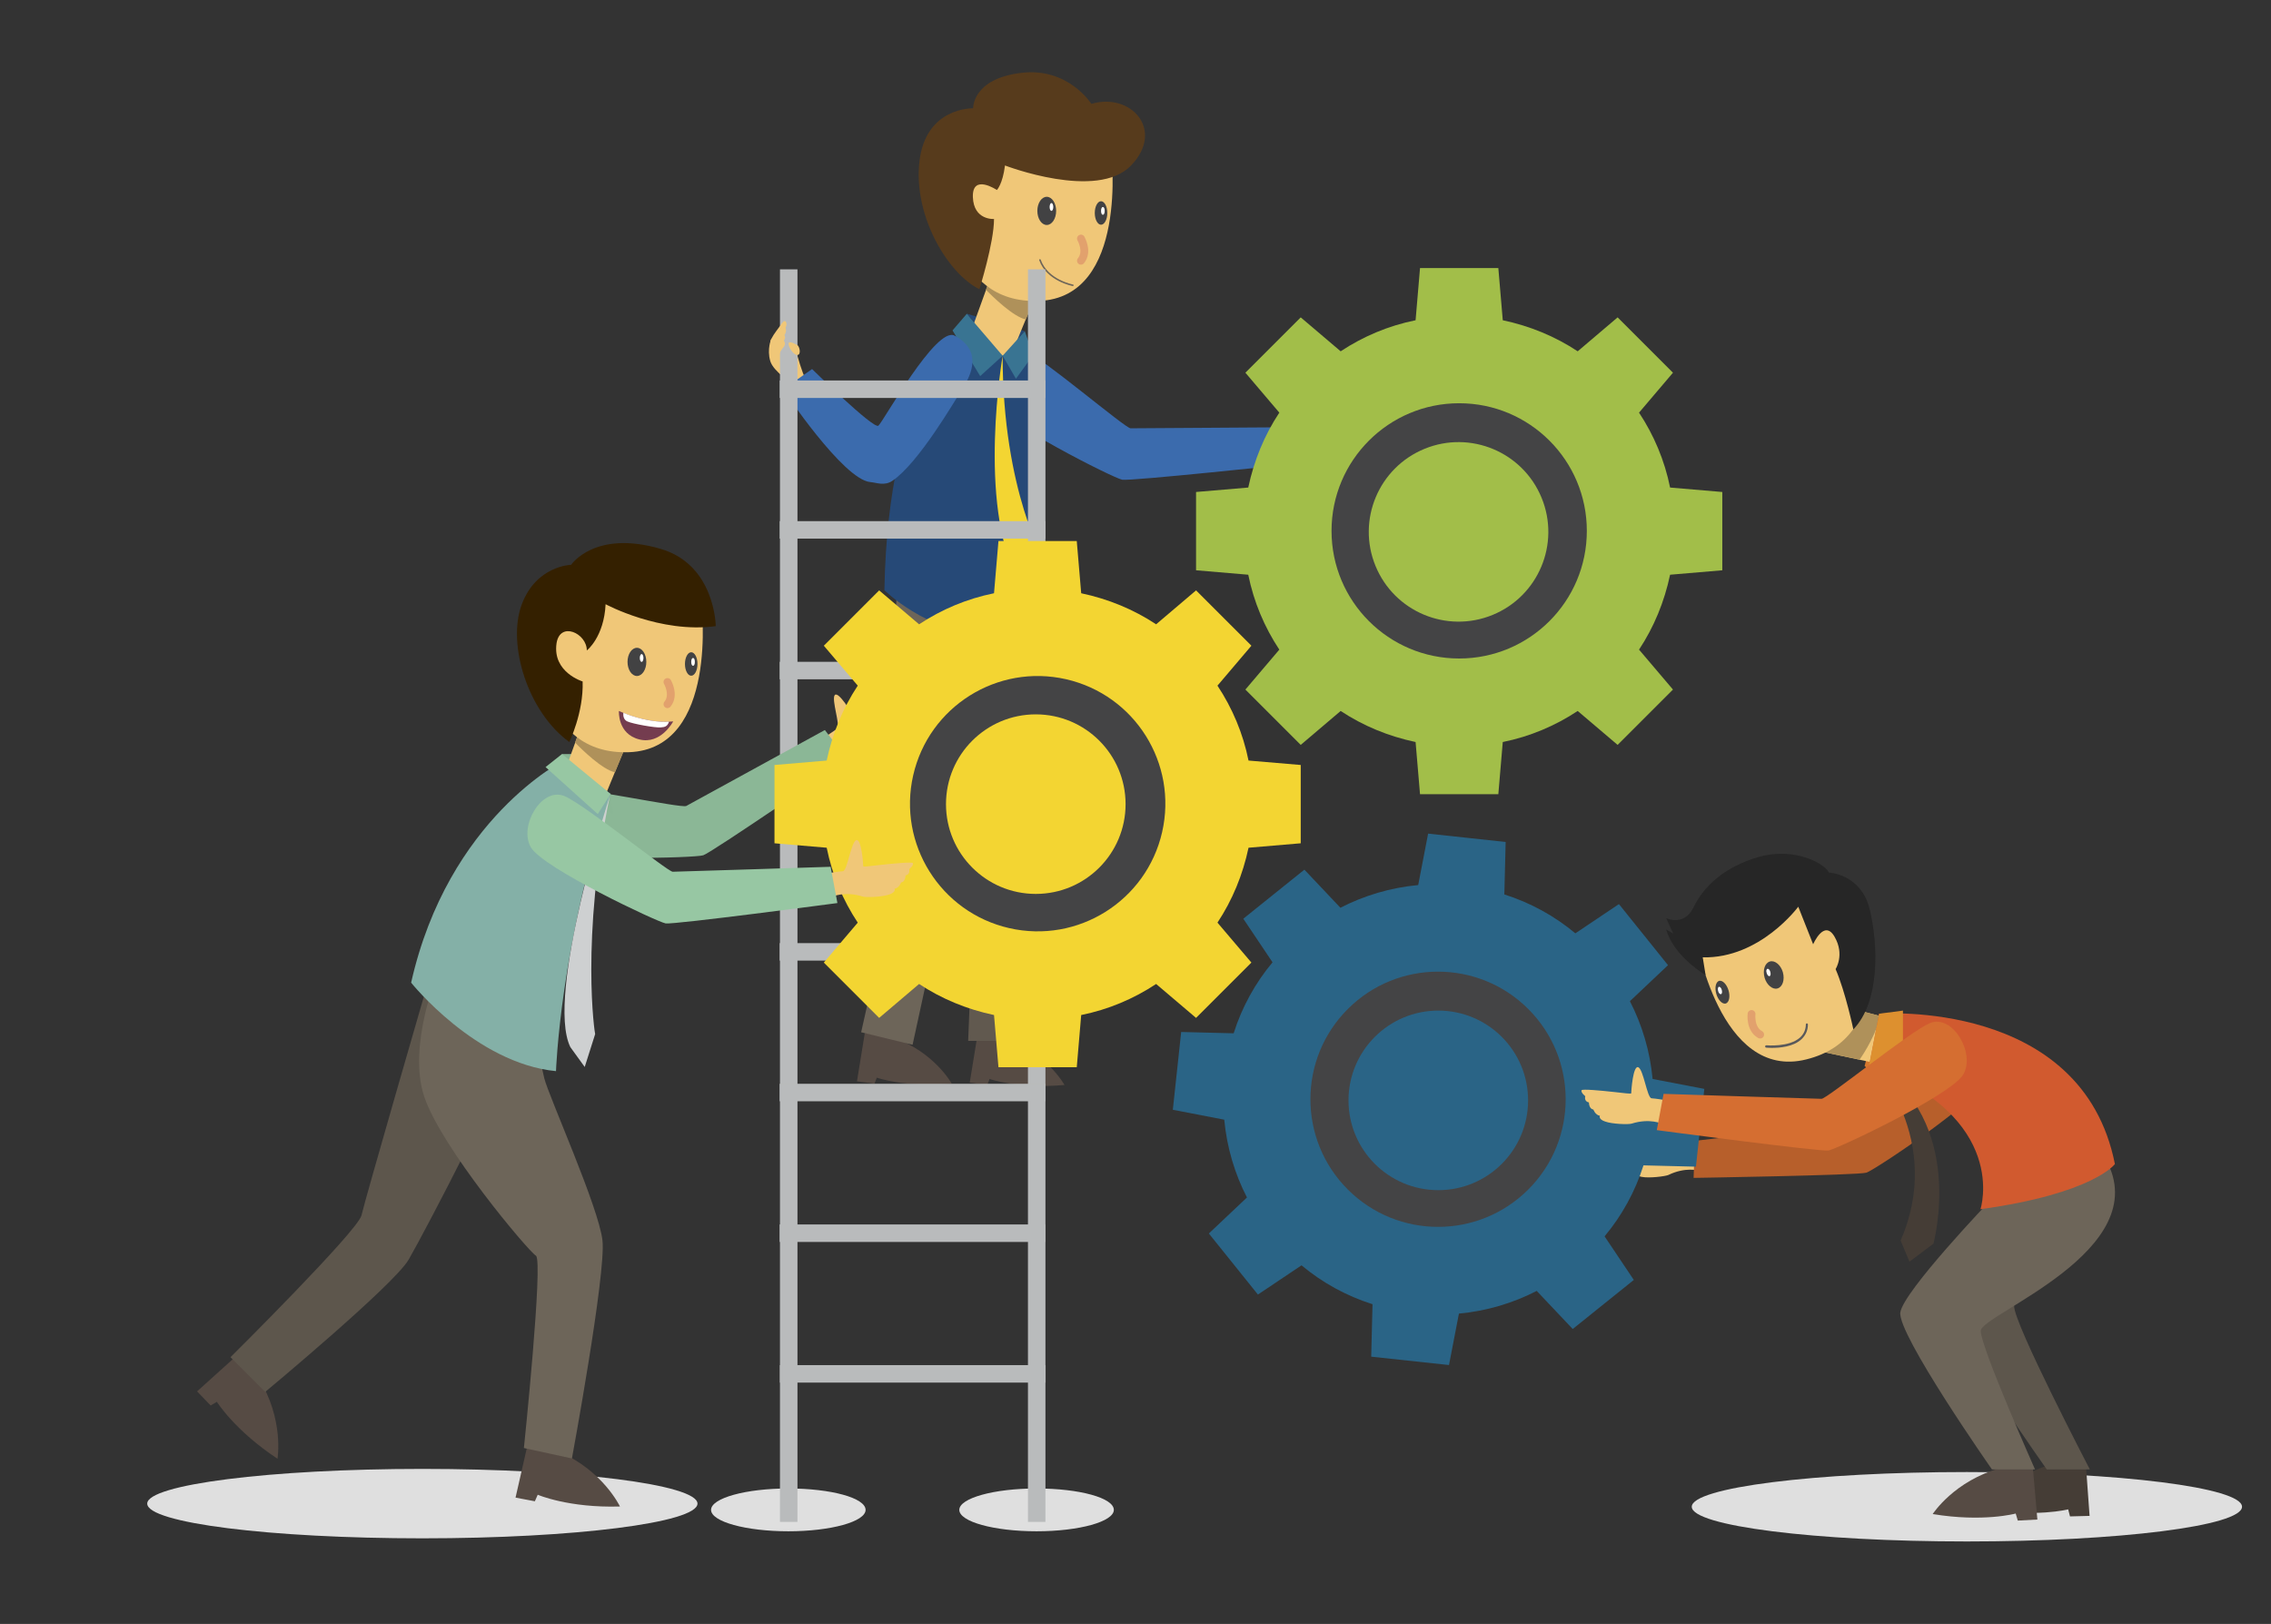 <?xml version="1.0" encoding="utf-8"?>
<!-- Generator: Adobe Illustrator 22.1.0, SVG Export Plug-In . SVG Version: 6.00 Build 0)  -->
<svg version="1.1" id="Capa_2_1_" xmlns="http://www.w3.org/2000/svg" xmlns:xlink="http://www.w3.org/1999/xlink" x="0px" y="0px"
	 viewBox="0 0 870 622.2" style="enable-background:new 0 0 870 622.2;" xml:space="preserve">
<rect x="0" y="0" width="870" height="622.2" fill="#333333" stroke="none"/>
<style type="text/css">
	.st0{fill:#DFDFDF;}
	.st1{fill:#F0C778;}
	.st2{fill:#3B6BAD;}
	.st3{fill:#564B44;}
	.st4{fill:#61594F;}
	.st5{fill:#6D6559;}
	.st6{fill:#264977;}
	.st7{fill:#AF915A;}
	.st8{fill:#424243;}
	.st9{fill:#FFFFFF;}
	.st10{fill:#573B1C;}
	.st11{fill:none;stroke:#6D6559;stroke-width:0.59;stroke-linecap:round;stroke-miterlimit:10;}
	.st12{fill:#397492;}
	.st13{fill:#F3D532;}
	.st14{fill:#B9BBBC;}
	.st15{fill:#453D36;}
	.st16{fill:#B75F2B;}
	.st17{fill:#8BB796;}
	.st18{fill:#444445;}
	.st19{fill:#A2BE49;}
	.st20{fill:#2A6486;}
	.st21{fill:#5D564C;}
	.st22{fill:#8AB695;}
	.st23{fill:#342000;}
	.st24{fill:#743C4F;}
	.st25{fill:#84B0A7;}
	.st26{fill:#97C7A3;}
	.st27{fill:#CED0D1;}
	.st28{fill:#D7782D;}
	.st29{fill:#59595B;}
	.st30{fill:#262626;}
	.st31{fill:#D15A2F;}
	.st32{fill:#DD902F;}
	.st33{fill:#D56E31;}
	.st34{fill:none;stroke:#E2A16D;stroke-width:3;stroke-linecap:round;stroke-miterlimit:10;}
</style>
<path class="st0" d="M267.2,576.1c0,7.3-47.2,13.3-105.4,13.3c-58.2,0-105.4-5.9-105.4-13.3c0-7.3,47.2-13.3,105.4-13.3
	C220,562.8,267.2,568.8,267.2,576.1z"/>
<ellipse class="st0" cx="753.5" cy="577.3" rx="105.4" ry="13.3"/>
<path class="st0" d="M331.6,578.5c0,4.5-13.3,8.2-29.6,8.2s-29.6-3.7-29.6-8.2c0-4.5,13.3-8.2,29.6-8.2S331.6,573.9,331.6,578.5z"/>
<path class="st0" d="M426.7,578.5c0,4.5-13.3,8.2-29.6,8.2c-16.4,0-29.6-3.7-29.6-8.2c0-4.5,13.3-8.2,29.6-8.2
	C413.5,570.3,426.7,573.9,426.7,578.5z"/>
<path class="st1" d="M305.4,136c0,0,2,7.3,3.2,9.1c1.1,1.8-3.8,2.9-3.8,2.9l-6.1-4.8L305.4,136z"/>
<path class="st1" d="M295.5,129.8c0,0-1.8,3.9-0.4,8.6c1.2,3.9,8,8.2,8,8.2l2.3-4.8L295.5,129.8z"/>
<g>
	<path class="st2" d="M492.9,166.1c0,0,3.5-0.5,5.2-0.6c1.7-0.1,3.4-11,5.4-11.8c2-0.8,2.4,9.2,2.4,10c0,0.3,2.8,0,6.5-0.4
		c5.4-0.5,12.2-0.9,12.5-0.4c0.4,0.9-1.5,2.3-1.5,2.3s0.5,2-1.5,2.4c0,0-0.1,2.5-1.8,2.6c0,0-0.8,2.1-2.6,2.3c0,0,0.7,1.3-2,2.2
		c-2.7,0.9-9,0.9-10.2,0.5c-6.9-2.4-11.7-0.2-11.7-0.2L492.9,166.1z"/>
	<path class="st2" d="M392.3,134.1c-8.6-3.8-17.9,11.2-13.3,19.3c4.6,8.2,47.6,29.8,50.9,30.4c3.3,0.6,66-6.1,66-6.1l-2.2-14
		c0,0-58.6,0.4-60.6,0.4C431.1,164.1,399.8,137.4,392.3,134.1z"/>
</g>
<path class="st3" d="M374.5,396.3l-3,18.5l6.7,0.9l0.9-2.3c0,0,10.9,3.9,28.7,2.3c0,0-6.6-12.1-22.5-17.7L374.5,396.3z"/>
<path class="st3" d="M331.3,395.8l-3,18.5l6.7,0.9l0.9-2.3c0,0,10.9,3.9,28.7,2.3c0,0-6.6-12.1-22.5-17.7L331.3,395.8z"/>
<path class="st4" d="M391.2,219.4c0,0,3.3,71,3.3,77.2c0,6.3-6.3,97.6-6.7,102.2h-16.9c0,0,3.5-83.9,1.6-96
	c-1.9-12-2.2-70.4-2.2-70.4l6.4-21.4L391.2,219.4z"/>
<path class="st5" d="M384.1,216.4l-15.3,95.6l-19.2,88.3l-19.7-4.8c0,0,18.2-80.3,18.6-91.2c0,0-11.1-58.1-1.7-100.4L384.1,216.4z"
	/>
<polygon class="st6" points="370.4,120.2 392.6,126.9 384.1,136.3 "/>
<path class="st1" d="M380.1,104.5l-9.7,26.9c0,0,8.4,15.1,15.4,8.4l11.9-29L380.1,104.5z"/>
<path class="st7" d="M377.7,111c2.6,2.7,10.5,10.4,15.3,11.4l4.8-11.6l-17.7-6.3L377.7,111z"/>
<path class="st1" d="M425.7,58.3c0,0,6.8,55.7-27.7,57c-34.4,1.3-36-40.2-36-49.2s11.5-22.5,32.1-22.5
	C414.8,43.5,425.7,53.5,425.7,58.3z"/>
<ellipse class="st8" cx="401" cy="80.8" rx="3.6" ry="5.4"/>
<path class="st8" d="M424.2,81.6c0,2.5-1.1,4.5-2.4,4.5c-1.3,0-2.4-2-2.4-4.5c0-2.5,1.1-4.5,2.4-4.5
	C423.1,77.1,424.2,79.1,424.2,81.6z"/>
<path class="st9" d="M403.5,79.3c0,0.8-0.3,1.5-0.7,1.5c-0.4,0-0.7-0.7-0.7-1.5c0-0.8,0.3-1.5,0.7-1.5
	C403.2,77.8,403.5,78.5,403.5,79.3z"/>
<ellipse class="st9" cx="422.5" cy="80.8" rx="0.7" ry="1.5"/>
<path class="st10" d="M375.2,110.8c0,0,5.6-17.8,5.6-26.9c0,0-7.8,0.6-8.1-8.4c-0.3-9.1,9.2-2.7,9.2-2.7s2.2-2.2,3.1-9.4
	c0,0,35.3,13.6,48.3,0c13.1-13.6-0.1-28.1-15.2-23.6c0,0-8.8-14-26.7-11.9c-19,2.2-18.6,13.6-18.6,13.6s-18.3-0.6-20.6,20.6
	C349.9,83,363.3,105,375.2,110.8z"/>
<path class="st11" d="M411,109.3c0,0-9.8-1.8-12.6-9.7"/>
<path class="st6" d="M368.3,126.9c0,0-28,19.4-29.5,99.2c0,0,14.5,15.1,42,19.2l1.9-11.1l1.8,11.1c0,0,6.3-4.4,11.3-7.8L394.1,136
	l-10,0.3L368.3,126.9z"/>
<polygon class="st12" points="372.2,122.4 384.1,136.3 375.5,144.1 364.9,126.6 370.4,120.2 "/>
<polygon class="st12" points="384.1,136.3 392.6,126.9 395.8,136 389.2,145.1 "/>
<path class="st13" d="M384.1,136.3c0,0-9.8,56.7,5.8,85.6l7.8,1.9l2.7-8.3C400.5,215.6,384.1,188.3,384.1,136.3z"/>
<path class="st2" d="M365.7,128.6c-7.1-3.8-27.4,33.1-29.2,34.5c-1.8,1.5-25.4-21.7-25.4-21.7l-11.1,7.8c0,0,23,34.6,33.4,35.5
	c2.4,0.2,5.4,1.6,8.5-0.5c10.1-6.9,23.9-30.7,26.8-35.3C372.5,143.1,376.1,134.2,365.7,128.6z"/>
<g>
	<rect x="298.8" y="103.2" class="st14" width="6.7" height="479.9"/>
	<rect x="393.8" y="103.2" class="st14" width="6.7" height="479.9"/>
</g>
<rect x="346.3" y="98.2" transform="matrix(-1.836970e-16 1 -1 -1.836970e-16 498.701 -200.524)" class="st14" width="6.7" height="101.8"/>
<rect x="346.3" y="152.1" transform="matrix(-1.836970e-16 1 -1 -1.836970e-16 552.595 -146.63)" class="st14" width="6.7" height="101.8"/>
<rect x="346.3" y="206" transform="matrix(-1.836970e-16 1 -1 -1.836970e-16 606.489 -92.736)" class="st14" width="6.7" height="101.8"/>
<rect x="346.3" y="259.9" transform="matrix(-1.836970e-16 1 -1 -1.836970e-16 660.383 -38.842)" class="st14" width="6.7" height="101.8"/>
<rect x="346.3" y="313.8" transform="matrix(-1.836970e-16 1 -1 -1.836970e-16 714.277 15.052)" class="st14" width="6.7" height="101.8"/>
<rect x="346.3" y="367.7" transform="matrix(-1.836970e-16 1 -1 -1.836970e-16 768.171 68.946)" class="st14" width="6.7" height="101.8"/>
<rect x="346.3" y="421.6" transform="matrix(-1.836970e-16 1 -1 -1.836970e-16 822.066 122.841)" class="st14" width="6.7" height="101.8"/>
<rect x="346.3" y="475.4" transform="matrix(-1.836970e-16 1 -1 -1.836970e-16 875.96 176.735)" class="st14" width="6.7" height="101.8"/>
<path class="st15" d="M799,560.1l1.5,20.7L793,581l-0.7-2.7c0,0-12.4,3.2-31.8-0.2c0,0,8.4-12.7,26.5-17.3L799,560.1z"/>
<path class="st3" d="M778.7,561.5l1.8,20.7l-7.5,0.4l-0.8-2.7c0,0-12.4,3.4-31.8,0.2c0,0,8.2-12.8,26.2-17.7L778.7,561.5z"/>
<path class="st1" d="M650.3,439.4c0,0-3.6,0-5.2,0.1c-1.7,0.1-4.7-10.5-6.8-11.1c-2.1-0.5-1.3,9.4-1.2,10.3c0.1,0.3-2.8,0.3-6.5,0.4
	c-5.4,0.2-12.3,0.6-12.4,1.2c-0.3,1,1.7,2.1,1.7,2.1s-0.3,2,1.7,2.2c0,0,0.4,2.5,2.1,2.4c0,0,1,2,2.9,2c0,0-0.5,1.4,2.3,1.9
	c2.8,0.6,9-0.2,10.2-0.7c6.6-3.2,11.6-1.7,11.6-1.7L650.3,439.4z"/>
<path class="st16" d="M746.2,395.3c8.1-4.8,19.2,8.9,15.6,17.6c-3.6,8.7-43.6,35.4-46.8,36.4c-3.2,1-66.2,2-66.2,2l0.5-14.2
	c0,0,58.3-6.7,60.2-7C711.4,429.9,739.1,399.6,746.2,395.3z"/>
<g>
	<path class="st1" d="M316.4,282.2c0,0,2.9-2.1,4.3-3c1.4-0.9-2.3-11.3-0.9-12.9c1.4-1.6,6.5,6.9,6.9,7.7c0.2,0.3,2.5-1.4,5.6-3.4
		c4.5-2.9,10.3-6.6,10.8-6.3c0.8,0.6-0.2,2.7-0.2,2.7s1.4,1.5-0.2,2.8c0,0,1.1,2.3-0.3,3.1c0,0,0.3,2.2-1.2,3.3c0,0,1.2,0.8-0.7,2.9
		c-1.9,2.1-7.5,5.1-8.8,5.3c-7.2,1.2-10.4,5.4-10.4,5.4L316.4,282.2z"/>
	<path class="st17" d="M212.7,301.8c-9.4,0.7-10.5,18.3-2.5,23.3c7.9,5,56,3.6,59.2,2.6c3.2-1,55.2-36.7,55.2-36.7l-8.6-11.3
		c0,0-51.4,28.2-53.1,29.1C261.1,309.8,220.9,301.1,212.7,301.8z"/>
</g>
<path class="st13" d="M478.3,291.4c-2.1-10.4-6.2-20.1-11.9-28.7l13-15.3l-10.6-10.6l-10.6-10.6l-15.3,13
	c-8.6-5.7-18.3-9.7-28.7-11.9l-1.7-20h-15h-15l-1.7,20c-10.4,2.1-20.1,6.2-28.7,11.9l-15.3-13l-10.6,10.6l-10.6,10.6l13,15.3
	c-5.7,8.6-9.7,18.3-11.9,28.7l-20,1.7v15v15l20,1.7c2.1,10.4,6.2,20.1,11.9,28.7l-13,15.3l10.6,10.6l10.6,10.6l15.3-13
	c8.6,5.7,18.3,9.7,28.7,11.9l1.7,20h15h15l1.7-20c10.4-2.1,20.1-6.2,28.7-11.9l15.3,13l10.6-10.6l10.6-10.6l-13-15.3
	c5.7-8.6,9.7-18.3,11.9-28.7l20-1.7v-15v-15L478.3,291.4z"/>
<ellipse transform="matrix(0.223 -0.975 0.975 0.223 8.482 626.783)" class="st18" cx="397.5" cy="308.1" rx="48.9" ry="48.9"/>
<path class="st19" d="M639.8,186.8c-2.1-10.4-6.2-20.1-11.9-28.7l13-15.3l-10.6-10.6l-10.6-10.6l-15.3,13
	c-8.6-5.7-18.3-9.7-28.7-11.9l-1.7-20h-15h-15l-1.7,20c-10.4,2.1-20.1,6.2-28.7,11.9l-15.3-13l-10.6,10.6l-10.6,10.6l13,15.3
	c-5.7,8.6-9.7,18.3-11.9,28.7l-20,1.7v15v15l20,1.7c2.1,10.4,6.2,20.1,11.9,28.7l-13,15.3l10.6,10.6l10.6,10.6l15.3-13
	c8.6,5.7,18.3,9.7,28.7,11.9l1.7,20h15h15l1.7-20c10.4-2.1,20.1-6.2,28.7-11.9l15.3,13l10.6-10.6l10.6-10.6l-13-15.3
	c5.7-8.6,9.7-18.3,11.9-28.7l20-1.7v-15v-15L639.8,186.8z"/>
<circle class="st18" cx="559" cy="203.4" r="48.9"/>
<path class="st20" d="M633.1,413.4c-1-10.6-4-20.7-8.7-29.8l14.6-13.8l-9.4-11.7l-9.4-11.7l-16.7,11.2c-7.9-6.6-17.1-11.7-27.2-14.9
	l0.5-20.1L562,321l-14.9-1.6l-3.8,19.7c-10.6,1-20.7,4-29.8,8.7l-13.8-14.6l-11.7,9.4l-11.7,9.4l11.2,16.7
	c-6.6,7.9-11.7,17.1-14.9,27.2l-20.1-0.5l-1.6,14.9l-1.6,14.9l19.7,3.8c1,10.6,4,20.7,8.7,29.8l-14.6,13.8l9.4,11.7l9.4,11.7
	l16.7-11.2c7.9,6.6,17.1,11.7,27.2,14.9l-0.5,20.1l14.9,1.6l14.9,1.6l3.8-19.7c10.6-1,20.7-4,29.8-8.7l13.8,14.6l11.7-9.4l11.7-9.4
	l-11.2-16.7c6.6-7.9,11.7-17.1,14.9-27.2l20.1,0.5l1.6-14.9l1.6-14.9L633.1,413.4z"/>
<ellipse transform="matrix(0.707 -0.707 0.707 0.707 -136.445 512.942)" class="st18" cx="551" cy="421.2" rx="48.9" ry="48.9"/>
<path class="st15" d="M717.4,407.1c0,0,27.6,29.6,10.7,68.2l3.4,8.1l9.2-6.9C740.6,476.4,753.7,429.8,717.4,407.1z"/>
<path class="st1" d="M317.7,334.5c0,0,3.5-0.6,5.2-0.7c1.7-0.1,3.1-11.1,5.1-11.9c2-0.8,2.7,9.1,2.7,10c0,0.3,2.8-0.1,6.5-0.5
	c5.4-0.6,12.2-1.2,12.5-0.7c0.4,0.9-1.4,2.3-1.4,2.3s0.6,2-1.4,2.4c0,0,0,2.5-1.7,2.7c0,0-0.7,2.1-2.5,2.4c0,0,0.7,1.3-2,2.2
	c-2.7,1-9,1.2-10.2,0.8c-7-2.2-11.7,0.1-11.7,0.1L317.7,334.5z"/>
<path class="st3" d="M202.1,553.6l-4.6,20.2l7.4,1.4l1.1-2.5c0,0,11.8,5.1,31.5,4.5c0,0-6.5-13.8-23.6-21.1L202.1,553.6z"/>
<path class="st3" d="M90.9,519.2l-15.4,13.9l5.2,5.4l2.4-1.4c0,0,6.7,10.9,23.2,21.8c0,0,2.6-15-7.2-30.8L90.9,519.2z"/>
<path class="st21" d="M163.3,378.6c0,0-23.5,81.1-24.8,87c-1.3,5.9-50.2,54.4-50.2,54.4l13.3,13.3c0,0,49.1-40.8,54.9-50.6
	c5.8-9.9,39.8-74.9,41.9-86.4C200.7,384.7,178,367,163.3,378.6z"/>
<path class="st5" d="M167.9,372.3c0,0-11.9,28.2-5.4,47.8c6.5,19.6,39.9,59.3,42.8,61c2.9,1.7-4.6,73.7-4.6,73.7l18.4,4
	c0,0,13.1-70.8,11.7-83.5c-1.4-12.7-20.6-55.3-22.3-62.2c-1.7-6.9-3.2-18.4-3.2-18.4L167.9,372.3z"/>
<polygon class="st22" points="215.3,288.9 224,288.9 218,294.6 "/>
<polygon class="st22" points="233.9,304.2 234.9,311.9 230.3,309.8 "/>
<path class="st1" d="M222.7,278l-9.7,26.9c0,0,8.4,15.1,15.4,8.4l11.9-29L222.7,278z"/>
<path class="st7" d="M220.3,284.5c2.6,2.7,10.5,10.4,15.3,11.4l4.8-11.6l-17.7-6.3L220.3,284.5z"/>
<path class="st1" d="M268.7,231.2c0,0,6.8,55.7-27.7,57c-34.4,1.3-36-40.2-36-49.2c0-9,11.5-22.5,32.1-22.5
	C257.7,216.4,268.7,226.3,268.7,231.2z"/>
<path class="st23" d="M232,231.5c0,0,20.9,11.3,42.2,8.4c0,0-0.2-23.5-21.1-29.6c-25.3-7.4-34.3,6.1-34.3,6.1s-13.5,0.3-19,15.4
	c-5.5,15.1,2.3,40.9,18.3,52.5c0,0,5.5-11.3,5.1-23.2c0,0-11.6-3.5-10-14.6c1.3-8.6,11.6-3.9,11.6,2.7
	C224.9,249.2,231.4,244,232,231.5z"/>
<ellipse class="st8" cx="244" cy="253.6" rx="3.6" ry="5.4"/>
<path class="st8" d="M267.2,254.4c0,2.5-1.1,4.5-2.4,4.5s-2.4-2-2.4-4.5c0-2.5,1.1-4.5,2.4-4.5S267.2,251.9,267.2,254.4z"/>
<path class="st24" d="M237.1,272.4c0,0,10.5,5.1,20.8,4c0,0-4.7,9-13,6.9C236.5,281.2,237.1,272.4,237.1,272.4z"/>
<path class="st9" d="M246.5,252.1c0,0.8-0.3,1.5-0.7,1.5c-0.4,0-0.7-0.7-0.7-1.5c0-0.8,0.3-1.5,0.7-1.5
	C246.2,250.6,246.5,251.3,246.5,252.1z"/>
<ellipse class="st9" cx="265.5" cy="253.6" rx="0.7" ry="1.5"/>
<path class="st9" d="M256.3,276.5c-7.2,0.4-14.3-2.1-17.5-3.4c-0.1,1,0,2.6,1.5,3.3c2.2,1,10.9,2.5,12.8,2.3
	C254.8,278.6,255.7,278.3,256.3,276.5z"/>
<path class="st25" d="M216.1,291.3c0,0-44.4,22.1-58.6,85.2c0,0,24.7,30.9,55.5,33.9c0,0,1.6-48.5,20.9-106.2L216.1,291.3z"/>
<polygon class="st26" points="215.3,288.9 233.9,304.2 229,311.9 209,293.9 "/>
<path class="st27" d="M233.6,305c0,0-24.8,76.4-15.1,96.2l5.5,7.6l4-12.6C227.9,396.3,222.3,360.3,233.6,305z"/>
<path class="st26" d="M216.2,305c-8.7-3.6-17.6,11.6-12.8,19.7c4.8,8,48.3,28.5,51.6,29.1c3.3,0.5,65.8-7.8,65.8-7.8l-2.6-13.9
	c0,0-58.6,1.9-60.5,1.9C255.8,334,223.9,308.2,216.2,305z"/>
<path class="st21" d="M771.6,500.3c-0.4,6.3,29,62.7,29,62.7h-16.5c0,0-34.2-48.2-33.8-55.6C750.9,500.1,771.6,500.3,771.6,500.3z"
	/>
<path class="st5" d="M762.5,459.9c0,0-33.2,34.7-34.5,42.9c-1.3,8.2,35.1,60.2,35.1,60.2h16.5c0,0-20.8-46.8-20.8-53.1
	c0-6.3,67.4-30.8,47.9-65.7L762.5,459.9z"/>
<polygon class="st28" points="719.9,388.4 714.3,408.4 722.5,416.2 722.5,405.8 "/>
<path class="st1" d="M703.4,384.9l27.6,7.2c0,0,7.8,15.4-1.8,17.5l-30.6-6.5L703.4,384.9z"/>
<path class="st7" d="M698.6,403.1l13.8,2.9c2.2-3.2,6.2-9.7,8-16.7l-16.9-4.4L698.6,403.1z"/>
<path class="st1" d="M649.6,358.9c0,0,9,55.4,42.4,47c33.4-8.3,23.4-48.7,20.9-57.3c-2.5-8.7-17.3-18.4-37.1-12.7
	S648.3,354.3,649.6,358.9z"/>
<path class="st8" d="M676,374.6c0.8,2.8,3.1,4.7,5,4.1c1.9-0.6,2.8-3.3,2-6.2c-0.8-2.8-3.1-4.7-5-4.1
	C676.1,369,675.2,371.7,676,374.6z"/>
<path class="st8" d="M657.5,380.8c0.7,2.4,2.3,4,3.6,3.7c1.3-0.4,1.8-2.6,1.1-5c-0.7-2.4-2.3-4-3.6-3.7
	C657.3,376.2,656.8,378.4,657.5,380.8z"/>
<path class="st9" d="M676.8,372.8c0.2,0.8,0.7,1.3,1.1,1.2c0.4-0.1,0.5-0.8,0.3-1.6c-0.2-0.8-0.7-1.3-1.1-1.2
	C676.7,371.3,676.5,372,676.8,372.8z"/>
<path class="st9" d="M658.2,379.7c0.2,0.8,0.7,1.3,1.1,1.2c0.4-0.1,0.5-0.8,0.3-1.6c-0.2-0.8-0.7-1.3-1.1-1.2S658,378.9,658.2,379.7
	z"/>
<g>
	<path class="st29" d="M678.7,401.5c-1.2,0-2-0.1-2.1-0.1c-0.2,0-0.4-0.2-0.4-0.5c0-0.2,0.2-0.4,0.5-0.4c0.1,0,8.7,0.8,12.9-3
		c1.4-1.3,2.2-3,2.2-5c0-0.2,0.2-0.4,0.4-0.4c0,0,0,0,0,0c0.2,0,0.4,0.2,0.4,0.4c0,2.3-0.9,4.2-2.5,5.7
		C687,401.1,681.7,401.5,678.7,401.5z"/>
</g>
<path class="st30" d="M653.4,373.6c0,0-12.2-7.1-15.1-17.5l2.7,1.6l-2.7-5.9c0,0,6.9,3.3,10.5-4.2s11.3-15.4,25.1-19.3
	c13.9-3.9,25.4,2.8,26.7,6c0,0,12.4,0.5,15.7,14.2s3.9,35.3-6.3,45.9c0,0-3-14.3-6.8-23.1c0,0,3.6-5.5-0.4-12.4
	c-4-6.9-8.2,2.9-8.2,2.9l-5.7-14.4c0,0-14.6,19.9-36.6,19.4L653.4,373.6z"/>
<path class="st31" d="M719.9,388.4c0,0,77.7-6,90.3,57.6c0,0-8.2,11.3-51.5,17.3c0,0,11.5-35.2-42.6-55.2L719.9,388.4z"/>
<polygon class="st32" points="719.9,388.4 716,408.2 729,413.3 729,387.2 "/>
<path class="st1" d="M637.9,421.5c0,0-3.5-0.6-5.2-0.7c-1.7-0.1-3.1-11.1-5.1-11.9c-2-0.8-2.7,9.1-2.7,10c0,0.3-2.8-0.1-6.5-0.5
	c-5.4-0.6-12.2-1.2-12.5-0.7c-0.4,0.9,1.4,2.3,1.4,2.3s-0.6,2,1.4,2.4c0,0,0,2.5,1.7,2.7c0,0,0.7,2.1,2.5,2.4c0,0-0.7,1.3,2,2.2
	c2.7,1,9,1.2,10.2,0.8c7-2.2,11.7,0.1,11.7,0.1L637.9,421.5z"/>
<path class="st33" d="M739.3,392c8.7-3.6,17.6,11.6,12.8,19.7c-4.8,8-48.3,28.5-51.6,29.1c-3.3,0.5-65.8-7.8-65.8-7.8l2.6-13.9
	c0,0,58.6,1.9,60.5,1.9C699.8,421.1,731.7,395.2,739.3,392z"/>
<path class="st1" d="M296.6,137.8c-1-2.3-2.2-6-1.1-8c1-2,2.8-4.1,4.1-6c1.3-1.9,2.3,0.1,1.3,1.8c0,0,0.7,1.2-0.4,2.8
	c0,0,0.7,0.8-0.2,2.1c0,0,1,1.3-0.2,2.6c-1.2,1.3-2.1,3.6-2,4.9C298.1,139,296.6,137.8,296.6,137.8z"/>
<path class="st1" d="M305.4,132.2c0,0-3.2-1.9-3.3-0.6c-0.1,1.3,1.8,4.4,3.3,4.4C307,136.1,306.4,132.7,305.4,132.2z"/>
<circle class="st20" cx="551" cy="421.6" r="34.4"/>
<ellipse transform="matrix(0.925 -0.379 0.379 0.925 -35.593 227.037)" class="st19" cx="559" cy="203.9" rx="34.4" ry="34.4"/>
<circle class="st13" cx="396.8" cy="308.1" r="34.4"/>
<path class="st34" d="M414.1,91.4c0,0,2.9,5,0,8.5"/>
<path class="st34" d="M255.7,261.3c0,0,2.9,5,0,8.5"/>
<path class="st34" d="M671,388.5c0,0-0.7,5.7,3.3,7.9"/>
</svg>

